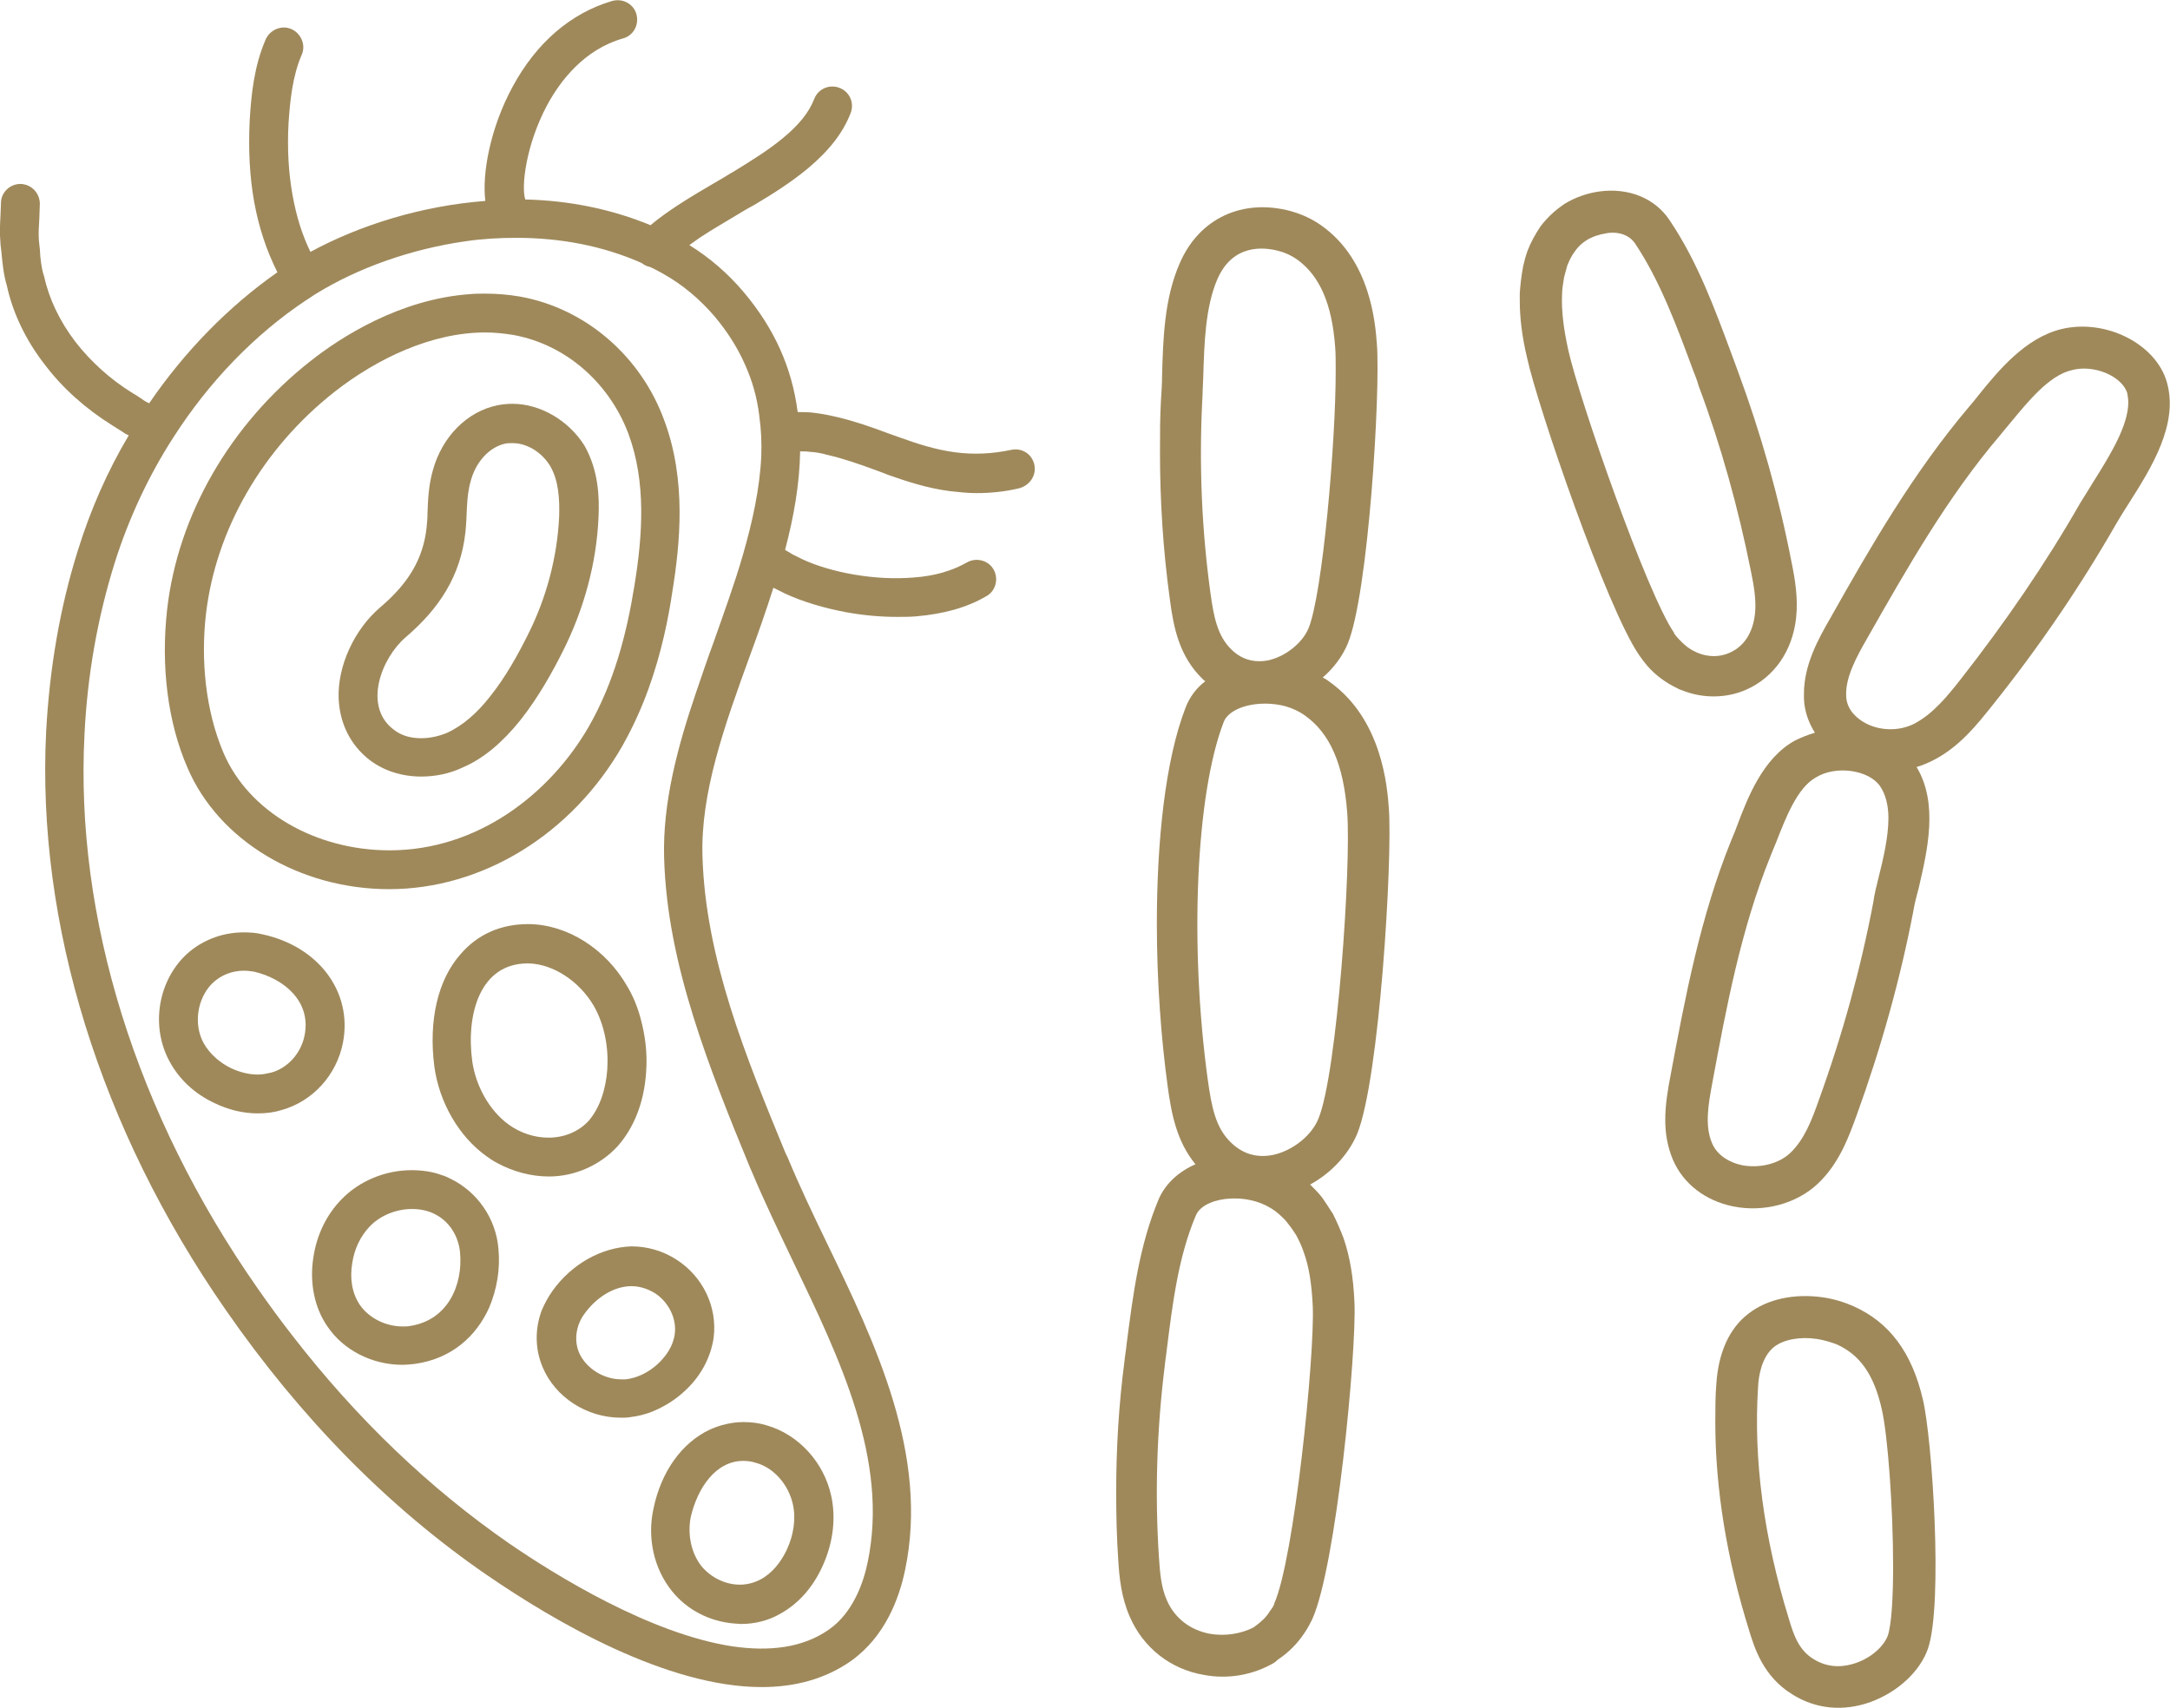 <svg width="216" height="170" viewBox="0 0 216 170" fill="none" xmlns="http://www.w3.org/2000/svg">
<g clip-path="url(#clip0)">
<path d="M127.246 165.186C128.336 164.461 129.218 163.529 129.893 162.494C130.204 162.028 130.412 161.614 130.619 161.2C133.007 155.92 135.031 134.644 134.824 129.726C134.72 127.138 134.356 125.068 133.734 123.256C133.422 122.428 133.059 121.599 132.644 120.771L132.592 120.719C132.332 120.305 131.969 119.736 131.606 119.218C131.242 118.752 130.827 118.338 130.412 117.924C132.488 116.785 134.201 114.973 135.083 112.903C137.315 107.467 138.612 85.57 138.249 80.549C138.093 78.323 137.574 71.594 132.332 67.867C132.125 67.711 131.917 67.556 131.657 67.453C132.747 66.521 133.63 65.33 134.149 64.088C136.225 59.067 137.419 38.93 137.055 34.271C136.9 32.2 136.433 25.937 131.554 22.468C130.619 21.795 129.581 21.329 128.491 21.019C123.664 19.725 119.356 21.744 117.436 26.195C115.879 29.715 115.775 33.805 115.671 37.377C115.671 38.205 115.619 38.981 115.567 39.758C115.464 41.466 115.464 43.226 115.464 44.986C115.464 49.904 115.775 54.822 116.45 59.688C116.813 62.483 117.384 65.382 119.772 67.66C119.824 67.711 119.875 67.763 119.979 67.815C119.097 68.488 118.422 69.368 118.007 70.455C115.983 75.683 115.152 83.759 115.152 91.989C115.152 97.632 115.567 103.326 116.242 108.244C116.606 110.884 117.125 113.627 118.993 115.905C117.332 116.63 116.035 117.82 115.36 119.322C113.388 123.981 112.765 129.002 112.142 133.816C112.09 134.385 111.986 134.903 111.934 135.472C111.363 139.821 111.104 144.169 111.104 148.569C111.104 150.795 111.156 153.073 111.311 155.299C111.415 157.11 111.623 159.026 112.453 160.941C113.803 164.047 116.502 166.169 119.824 166.739C122.263 167.205 124.806 166.739 126.882 165.496C126.986 165.393 127.142 165.289 127.246 165.186ZM122.574 64.657C121.173 63.311 120.81 61.344 120.498 59.118C119.616 52.751 119.356 46.332 119.668 39.965C119.72 39.137 119.72 38.309 119.772 37.48C119.875 34.116 119.979 30.596 121.173 27.8C122.678 24.332 125.689 24.539 127.35 25.005C127.972 25.16 128.595 25.471 129.114 25.833C131.346 27.438 132.592 30.233 132.903 34.581C132.955 35.203 132.955 36.031 132.955 36.963C132.955 44.055 131.657 59.067 130.256 62.535C129.633 64.036 127.92 65.382 126.208 65.744C124.806 66.003 123.561 65.641 122.574 64.657ZM120.239 107.623C118.37 94.112 119.045 79.048 121.796 71.904C122.367 70.351 125.325 69.627 127.92 70.3C128.647 70.507 129.322 70.817 129.893 71.231C132.384 72.992 133.734 76.097 134.097 80.86C134.512 86.036 133.111 106.794 131.242 111.35C130.567 113.058 128.647 114.559 126.727 114.973C125.17 115.284 123.768 114.922 122.574 113.783C120.965 112.282 120.602 110.107 120.239 107.623ZM120.446 162.649C118.474 162.287 116.917 161.096 116.138 159.285C115.567 157.99 115.464 156.541 115.36 155.04C114.945 148.724 115.152 142.306 115.931 136.042C115.983 135.472 116.087 134.903 116.138 134.385C116.709 129.83 117.28 125.119 119.045 120.978C119.512 119.891 121.121 119.373 122.471 119.322C123.301 119.27 124.235 119.373 125.066 119.632C125.741 119.839 126.363 120.15 126.934 120.564C127.453 120.978 127.92 121.392 128.284 121.91C128.543 122.22 128.803 122.635 129.01 122.945C129.322 123.515 129.581 124.084 129.789 124.705C130.308 126.155 130.567 127.863 130.671 130.037C130.879 135.058 128.803 155.299 126.83 159.647L126.83 159.699C126.779 159.854 126.623 160.113 126.415 160.372C126.052 160.993 125.533 161.459 124.962 161.873L124.754 162.028C123.509 162.649 121.952 162.908 120.446 162.649Z" fill="#9F895B"/>
<path d="M153.353 22.52C152.834 23.297 152.367 24.125 152.055 24.953C151.848 25.522 151.692 26.144 151.588 26.61L151.588 26.661C151.433 27.489 151.329 28.369 151.277 29.198C151.277 29.457 151.277 29.664 151.277 29.922C151.277 31.579 151.484 33.443 152.003 35.617C153.041 40.431 159.945 60.568 163.163 65.227C163.422 65.589 163.682 65.951 163.993 66.314C164.824 67.245 165.81 67.97 166.9 68.488C167.003 68.54 167.159 68.643 167.367 68.695C169.495 69.575 171.882 69.523 173.855 68.643C176.606 67.401 178.422 64.812 178.785 61.499C178.993 59.584 178.682 57.669 178.318 55.909C177.073 49.49 175.256 43.071 172.972 36.911C172.765 36.393 172.609 35.876 172.401 35.358C170.689 30.751 168.976 26.04 166.173 21.899C164.72 19.725 162.125 18.689 159.27 19.052C158.076 19.207 156.83 19.621 155.74 20.294C154.806 20.915 154.028 21.64 153.353 22.52ZM162.747 24.228C165.239 27.955 166.9 32.459 168.509 36.807C168.716 37.325 168.924 37.843 169.08 38.412C171.311 44.365 173.024 50.577 174.27 56.789C174.581 58.29 174.841 59.791 174.685 61.137C174.477 63.001 173.595 64.347 172.194 64.968C171.208 65.434 170.014 65.434 168.924 64.968L168.716 64.864C168.145 64.605 167.626 64.191 167.107 63.622C166.9 63.415 166.744 63.208 166.64 63.052L166.64 63.001C163.941 59.118 157.194 39.758 156.104 34.84C155.637 32.718 155.429 31.01 155.481 29.457C155.481 28.835 155.585 28.214 155.689 27.593C155.792 27.231 155.896 26.817 156 26.454C156.208 25.937 156.415 25.471 156.779 25.005C157.09 24.539 157.505 24.177 157.92 23.918C158.491 23.555 159.166 23.348 159.789 23.245C160.412 23.09 161.917 23.038 162.747 24.228Z" fill="#9F895B"/>
<path d="M186.208 169.431C188.907 168.447 191.138 166.376 191.917 164.099C193.422 159.647 192.332 143.185 191.398 139.303C190.308 134.644 188.076 131.642 184.495 130.037C183.561 129.623 182.522 129.312 181.484 129.157C178.63 128.743 175.931 129.312 174.062 130.762C172.142 132.211 171.052 134.644 170.844 137.75C170.74 138.992 170.74 140.287 170.74 141.581C170.74 148.207 171.882 155.195 174.114 162.339C174.633 164.047 175.516 166.894 178.37 168.654C180.706 170.155 183.509 170.414 186.208 169.431ZM180.55 165.186C179.097 164.306 178.578 162.908 178.059 161.148C175.567 153.073 174.529 145.308 174.997 138.061C175.048 136.974 175.36 135.058 176.606 134.075C177.54 133.35 179.201 133.039 180.862 133.298C181.536 133.402 182.211 133.609 182.782 133.816C185.118 134.851 186.519 136.818 187.298 140.235C187.92 142.875 188.439 150.226 188.439 155.92C188.439 159.026 188.284 161.666 187.92 162.805C187.609 163.685 186.519 164.927 184.754 165.548C183.716 165.911 182.159 166.169 180.55 165.186Z" fill="#9F895B"/>
<path d="M196.9 39.395C196.588 39.81 196.277 40.172 195.965 40.534C190.412 47.109 186.208 54.407 182.211 61.499C181.017 63.57 179.564 66.158 179.564 69.057C179.564 69.213 179.564 69.368 179.564 69.575C179.616 70.817 180.031 71.956 180.654 72.94C179.979 73.147 179.304 73.406 178.682 73.716C175.464 75.476 173.958 79.41 172.868 82.309C172.713 82.775 172.505 83.189 172.349 83.603C169.235 91.265 167.73 99.34 166.277 107.105C166.017 108.451 165.758 109.952 165.758 111.505C165.758 112.799 165.965 114.145 166.536 115.491C167.574 117.872 169.754 119.529 172.505 120.098C175.567 120.719 178.837 119.839 180.965 117.82C183.093 115.801 184.028 113.161 184.806 111.039C187.246 104.309 189.166 97.425 190.464 90.643C190.567 89.97 190.775 89.194 190.983 88.418C191.865 84.639 192.955 79.98 190.775 76.356C191.346 76.201 191.917 75.942 192.436 75.683C195.083 74.337 196.848 72.06 198.301 70.248C203.024 64.347 207.125 58.29 210.654 52.13C211.017 51.509 211.432 50.836 211.9 50.111C214.131 46.591 216.882 42.243 215.689 38.05C214.599 34.219 209.564 31.683 205.152 32.77C201.623 33.65 198.976 36.807 196.9 39.395ZM187.142 78.271C187.713 79.1 187.972 80.239 187.972 81.429C187.972 83.344 187.453 85.519 186.986 87.382C186.779 88.21 186.571 89.039 186.467 89.815C185.221 96.389 183.405 103.015 181.017 109.59C180.343 111.505 179.616 113.42 178.215 114.766C177.073 115.853 175.204 116.319 173.439 116.008C171.986 115.698 170.896 114.921 170.429 113.834C169.65 112.074 170.066 109.848 170.429 107.881C171.83 100.324 173.284 92.507 176.242 85.208C176.398 84.794 176.606 84.328 176.813 83.81C177.747 81.429 178.889 78.427 180.758 77.391C182.782 76.149 186.052 76.667 187.142 78.271ZM211.744 39.137C211.796 39.447 211.848 39.758 211.848 40.069C211.848 42.398 209.979 45.4 208.422 47.885C207.955 48.662 207.488 49.386 207.073 50.059C203.647 56.064 199.599 61.965 195.135 67.659C193.837 69.316 192.436 71.024 190.619 72.008C189.062 72.836 187.038 72.784 185.533 71.904C184.91 71.542 183.82 70.714 183.768 69.316C183.664 67.453 184.806 65.382 185.844 63.57C189.789 56.633 193.837 49.49 199.131 43.278C199.443 42.916 199.754 42.502 200.118 42.087C201.83 40.017 203.958 37.377 206.19 36.859C208.37 36.238 211.225 37.428 211.744 39.137Z" fill="#9F895B"/>
</g>
<g clip-path="url(#clip1)">
<path d="M102.952 46.24C102.71 45.177 101.694 44.549 100.631 44.79C98.793 45.177 96.956 45.273 95.118 45.032C93.184 44.79 91.249 44.162 89.654 43.582C89.218 43.438 88.735 43.244 88.3 43.099C86.752 42.519 85.108 41.94 83.27 41.505C82.642 41.36 81.965 41.215 81.191 41.118C80.611 41.022 79.982 41.022 79.402 41.022C78.822 36.576 77.081 32.711 74.034 29.087C72.487 27.251 70.649 25.657 68.618 24.4C68.957 24.159 69.295 23.917 69.634 23.676C70.939 22.806 72.245 22.081 73.502 21.308C74.034 20.97 74.566 20.68 75.098 20.39C76.887 19.327 78.725 18.167 80.417 16.766C82.545 14.979 83.899 13.239 84.673 11.258C85.06 10.243 84.576 9.132 83.561 8.745C82.545 8.359 81.433 8.842 81.046 9.857C80.514 11.21 79.499 12.466 77.903 13.771C76.501 14.93 74.953 15.896 73.067 17.056C72.535 17.346 72.052 17.684 71.52 17.974C70.214 18.747 68.86 19.52 67.458 20.438C66.587 21.018 65.669 21.646 64.75 22.419C60.785 20.777 56.529 19.955 52.274 19.858V19.81C51.887 18.602 52.322 14.495 54.45 10.485C55.755 8.069 58.125 4.928 62.042 3.817C63.057 3.527 63.638 2.464 63.347 1.401C63.057 0.387 61.993 -0.193 60.93 0.097C56.819 1.305 53.386 4.252 51.017 8.649C48.792 12.756 47.97 17.298 48.309 20.003C42.022 20.487 35.881 22.371 30.9 25.077C30.078 23.386 29.498 21.55 29.111 19.375C28.724 17.201 28.579 14.834 28.724 12.224C28.869 10.05 29.111 7.586 30.03 5.46C30.465 4.494 29.981 3.334 29.014 2.899C28.047 2.464 26.887 2.947 26.451 3.914C25.291 6.571 25 9.47 24.855 11.983C24.71 14.93 24.855 17.588 25.291 20.052C25.774 22.709 26.548 24.98 27.612 27.106C22.776 30.488 18.376 34.982 14.846 40.152C14.556 40.007 14.362 39.91 14.12 39.717C13.879 39.572 13.637 39.379 13.201 39.137C10.929 37.736 8.994 35.948 7.495 34.016C5.948 31.986 4.884 29.764 4.401 27.541C4.401 27.493 4.352 27.444 4.352 27.396C4.11 26.623 4.014 25.753 3.965 24.787C3.917 24.497 3.917 24.207 3.869 23.917C3.82 23.192 3.869 22.468 3.917 21.695C3.917 21.211 3.965 20.777 3.965 20.293C3.965 19.23 3.143 18.361 2.079 18.312C2.079 18.312 2.079 18.312 2.031 18.312C0.967 18.312 0.097 19.182 0.097 20.197C0.097 20.632 0.048 21.018 0.048 21.453C8.03131e-05 22.323 -0.048 23.241 0.048 24.207C0.048 24.255 0.048 24.255 0.048 24.304C0.097 24.594 0.097 24.835 0.145 25.125C0.242 26.14 0.339 27.299 0.677 28.411C1.257 31.116 2.563 33.871 4.449 36.286C6.238 38.654 8.511 40.683 11.219 42.374C11.557 42.568 11.799 42.761 11.993 42.858C12.283 43.051 12.476 43.196 12.815 43.341C10.687 46.916 8.994 50.782 7.737 54.84C5.948 60.542 4.932 66.582 4.594 72.814C3.627 91.948 9.962 112.387 22.438 130.361C29.933 141.184 38.685 150.074 48.454 156.79C55.272 161.477 66.394 167.952 75.824 167.952C79.064 167.952 82.11 167.179 84.721 165.343C88.106 162.927 89.508 159.11 90.089 156.307C92.507 144.856 87.091 133.646 82.352 123.838C80.901 120.842 79.547 117.991 78.386 115.189L78.193 114.802C74.276 105.284 70.214 95.427 69.924 85.232C69.731 78.903 72.1 72.283 74.663 65.229C75.485 63.006 76.259 60.783 76.984 58.513L78.048 59.044C78.096 59.044 78.096 59.092 78.145 59.092C79.934 59.914 82.013 60.542 84.383 60.977C86.027 61.267 87.671 61.412 89.267 61.412C89.895 61.412 90.524 61.412 91.153 61.363C93.957 61.122 96.23 60.493 98.213 59.334C99.132 58.802 99.422 57.594 98.89 56.676C98.358 55.758 97.149 55.468 96.23 56C94.779 56.821 93.039 57.353 90.862 57.498C89.025 57.643 87.091 57.546 85.06 57.208C83.077 56.87 81.288 56.338 79.837 55.662L78.773 55.13C78.677 55.034 78.531 54.985 78.386 54.889C78.29 54.84 78.241 54.792 78.145 54.744C79.015 51.458 79.595 48.173 79.644 44.935C80.031 44.935 80.321 44.935 80.611 44.984C80.659 44.984 80.708 44.984 80.708 44.984C81.288 45.032 81.82 45.129 82.303 45.273C83.996 45.66 85.495 46.192 86.946 46.723C87.429 46.916 87.913 47.061 88.348 47.255C90.137 47.883 92.265 48.607 94.586 48.897C95.456 48.994 96.327 49.091 97.197 49.091C98.6 49.091 100.05 48.946 101.453 48.607C102.517 48.318 103.194 47.303 102.952 46.24ZM75.775 45.419C75.63 48.607 74.905 51.941 73.938 55.275C73.116 58.126 72.052 61.025 71.036 63.924C70.408 65.615 69.827 67.355 69.247 69.046C67.409 74.457 65.959 79.966 66.104 85.329C66.249 90.789 67.409 96.055 69.005 101.177C70.601 106.299 72.632 111.324 74.663 116.252L74.856 116.687C76.065 119.586 77.468 122.485 78.918 125.529C83.609 135.289 88.493 145.387 86.365 155.534C85.93 157.66 84.866 160.559 82.545 162.202C79.885 164.086 76.501 164.425 72.874 163.893C64.701 162.637 55.32 156.839 50.678 153.65C42.796 148.19 35.542 141.28 29.111 132.97C27.902 131.424 26.741 129.829 25.629 128.235C13.54 110.937 7.447 91.32 8.414 73.056C8.704 67.161 9.72 61.46 11.412 56.048C12.815 51.603 14.797 47.351 17.264 43.534C20.794 38.026 25.339 33.291 30.513 29.86C30.852 29.667 31.142 29.425 31.48 29.232C35.639 26.671 40.91 24.787 46.374 24.014C48.018 23.772 49.711 23.676 51.403 23.676C55.707 23.676 59.962 24.449 63.879 26.188C64.121 26.381 64.411 26.526 64.701 26.575C65.137 26.768 65.572 27.009 66.007 27.251C67.99 28.362 69.682 29.812 71.133 31.503C72.39 33.001 73.406 34.595 74.131 36.238C74.856 37.833 75.34 39.475 75.582 41.408V41.456C75.775 42.809 75.824 44.114 75.775 45.419Z" fill="#9F895B"/>
<path d="M51.742 29.522C50.63 29.329 49.469 29.232 48.309 29.232C47.825 29.232 47.293 29.232 46.81 29.28C39.798 29.764 33.898 33.581 30.9 35.948C22.921 42.23 17.699 51.265 16.635 60.687C16.006 66.292 16.683 71.897 18.666 76.438C21.761 83.686 29.836 88.518 38.734 88.518C48.019 88.518 56.916 83.058 61.945 74.264C63.009 72.38 63.88 70.447 64.556 68.563C65.862 64.939 66.539 61.508 66.926 58.899C67.7 54.116 68.328 47.834 66.152 41.94C63.831 35.465 58.27 30.682 51.742 29.522ZM63.154 58.271C62.38 63.103 61.123 67.934 58.609 72.331C54.74 79.047 47.535 84.652 38.782 84.652C31.432 84.652 24.759 80.835 22.244 74.941C20.455 70.737 19.972 65.712 20.503 61.122C21.471 52.811 26.064 44.694 33.318 38.992C37.525 35.707 42.941 33.097 48.309 33.097C49.227 33.097 50.146 33.194 51.065 33.339C56.674 34.354 60.833 38.509 62.574 43.244C64.315 47.979 63.976 53.246 63.154 58.271Z" fill="#9F895B"/>
<path d="M34.14 103.786C35.107 98.761 31.722 94.219 26.113 93.011C25.532 92.866 24.904 92.818 24.275 92.818C22.002 92.818 19.875 93.688 18.327 95.234C15.668 97.94 15.039 102.288 16.877 105.67C17.844 107.458 19.391 108.908 21.374 109.826C22.776 110.502 24.227 110.84 25.677 110.84C26.5 110.84 27.273 110.744 28.047 110.502C31.142 109.632 33.511 107.023 34.14 103.786ZM30.32 103.061C29.981 104.849 28.627 106.347 26.983 106.782C26.548 106.878 26.113 106.975 25.677 106.975C24.759 106.975 23.84 106.733 23.018 106.347C21.906 105.815 20.89 104.946 20.262 103.834C19.246 101.95 19.633 99.438 21.084 97.94C21.954 97.07 23.114 96.635 24.275 96.635C24.614 96.635 24.952 96.683 25.291 96.732C28.192 97.408 30.997 99.631 30.32 103.061Z" fill="#9F895B"/>
<path d="M44.875 117.363C44.585 117.218 44.295 117.073 43.956 116.977C43.038 116.638 42.022 116.494 40.958 116.494C38.347 116.494 35.784 117.557 33.995 119.393C32.496 120.939 31.529 122.92 31.19 125.191C30.803 127.703 31.287 130.167 32.593 132.052C34.188 134.419 37.041 135.869 40.04 135.869C40.475 135.869 40.91 135.821 41.345 135.772C45.02 135.241 47.438 132.97 48.696 130.167C49.469 128.331 49.808 126.302 49.614 124.321C49.373 121.325 47.535 118.668 44.875 117.363ZM40.813 132.003C40.572 132.052 40.33 132.052 40.088 132.052C38.395 132.052 36.751 131.23 35.833 129.926C35.011 128.718 34.817 127.22 35.059 125.77C35.252 124.418 35.833 123.113 36.8 122.098C37.864 120.987 39.459 120.359 41.007 120.359C41.78 120.359 42.554 120.504 43.231 120.842C44.73 121.567 45.649 123.065 45.794 124.708C46.084 127.848 44.633 131.424 40.813 132.003Z" fill="#9F895B"/>
<path d="M61.462 114.126C63.106 112.29 64.121 109.729 64.315 106.733C64.46 104.849 64.218 103.013 63.734 101.274C63.444 100.211 63.009 99.148 62.429 98.181C60.301 94.461 56.481 92.045 52.661 91.997H52.564C49.856 91.997 47.535 93.011 45.842 94.992C43.569 97.553 42.651 101.612 43.231 106.154C43.715 109.729 45.649 113.111 48.405 115.092C48.744 115.334 49.082 115.576 49.469 115.769C51.065 116.639 52.854 117.122 54.643 117.122C57.206 117.122 59.721 116.01 61.462 114.126ZM47.003 105.622C46.374 100.887 47.825 95.91 52.516 95.91H52.612C55.03 95.959 57.641 97.65 59.092 100.114C60.204 102.047 60.591 104.366 60.446 106.492C60.301 108.425 59.721 110.261 58.608 111.565C57.593 112.676 56.142 113.256 54.595 113.256C53.241 113.256 51.839 112.821 50.63 111.952C48.647 110.502 47.341 108.038 47.003 105.622Z" fill="#9F895B"/>
<path d="M54.982 128.525C54.547 129.153 54.208 129.781 53.918 130.457C53.241 132.293 53.241 134.274 54.015 136.11C55.272 139.106 58.415 141.135 61.8 141.135C62.09 141.135 62.38 141.135 62.67 141.087C63.492 140.99 64.315 140.797 65.088 140.459C66.104 140.024 67.071 139.444 67.941 138.671C69.682 137.173 70.746 135.192 71.036 133.163C71.423 130.119 69.972 127.075 67.313 125.384C65.959 124.514 64.411 124.079 62.864 124.079C59.866 124.176 56.916 125.819 54.982 128.525ZM67.168 132.776C67.023 133.984 66.297 135.047 65.379 135.869C64.508 136.642 63.444 137.173 62.284 137.318C62.139 137.318 61.993 137.318 61.848 137.318C60.059 137.318 58.318 136.207 57.641 134.661C57.109 133.405 57.351 131.907 58.173 130.795C59.285 129.249 61.026 128.041 62.864 128.041C63.638 128.041 64.46 128.283 65.233 128.766C66.539 129.636 67.361 131.23 67.168 132.776Z" fill="#9F895B"/>
<path d="M65.04 150.219C64.411 153.118 65.088 156.162 66.877 158.385C68.376 160.269 70.649 161.429 73.067 161.622C73.26 161.622 73.502 161.67 73.744 161.67C75.146 161.67 76.5 161.332 77.661 160.656C79.499 159.641 80.949 157.998 81.916 155.824C82.932 153.553 83.222 151.137 82.739 148.915C82.013 145.581 79.499 142.827 76.355 141.909C75.582 141.667 74.808 141.57 74.034 141.57C72.825 141.57 71.665 141.86 70.601 142.343C67.893 143.648 65.814 146.45 65.04 150.219ZM73.986 145.436C74.373 145.436 74.808 145.484 75.243 145.629C77.032 146.112 78.483 147.803 78.918 149.736C79.257 151.234 78.967 152.877 78.338 154.23C77.758 155.486 76.887 156.597 75.727 157.225C75.098 157.563 74.373 157.757 73.647 157.757C72.245 157.757 70.794 157.08 69.827 155.921C68.763 154.568 68.425 152.683 68.763 150.992C69.44 148.141 71.23 145.436 73.986 145.436Z" fill="#9F895B"/>
<path d="M51.017 40.2C50.533 40.2 50.001 40.248 49.517 40.345C46.471 40.973 44.005 43.486 43.086 46.82C42.651 48.366 42.602 49.767 42.554 51.072C42.554 51.603 42.506 52.135 42.457 52.569C42.119 55.565 40.717 58.029 37.864 60.445C35.252 62.668 33.608 66.292 33.705 69.481C33.801 71.993 34.865 74.167 36.8 75.665C38.202 76.728 39.991 77.308 41.925 77.308C43.328 77.308 44.779 77.018 46.084 76.39C48.115 75.52 50.001 73.926 51.79 71.703C53.628 69.384 55.078 66.727 55.997 64.89C58.125 60.687 59.382 56.048 59.576 51.507C59.672 49.477 59.576 46.82 58.173 44.355C56.626 41.891 53.821 40.2 51.017 40.2ZM55.659 51.41C55.465 55.468 54.401 59.527 52.516 63.248C51.597 65.084 50.34 67.403 48.744 69.384C47.535 70.93 46.084 72.235 44.488 72.96C43.666 73.298 42.796 73.491 41.925 73.491C40.91 73.491 39.943 73.249 39.169 72.621C36.123 70.302 37.96 65.519 40.378 63.441C43.715 60.59 45.842 57.353 46.326 53.004C46.519 51.313 46.374 49.526 46.858 47.883C47.293 46.192 48.55 44.549 50.291 44.162C50.533 44.114 50.775 44.114 51.017 44.114C52.564 44.114 54.015 45.129 54.788 46.433C55.61 47.883 55.707 49.67 55.659 51.41Z" fill="#9F895B"/>
</g>
<defs>
<clipPath id="clip0">
<rect width="151" height="105" fill="white" transform="translate(216 19) rotate(90)"/>
</clipPath>
<clipPath id="clip1">
<rect width="103" height="168" fill="white"/>
</clipPath>
</defs>
</svg>
